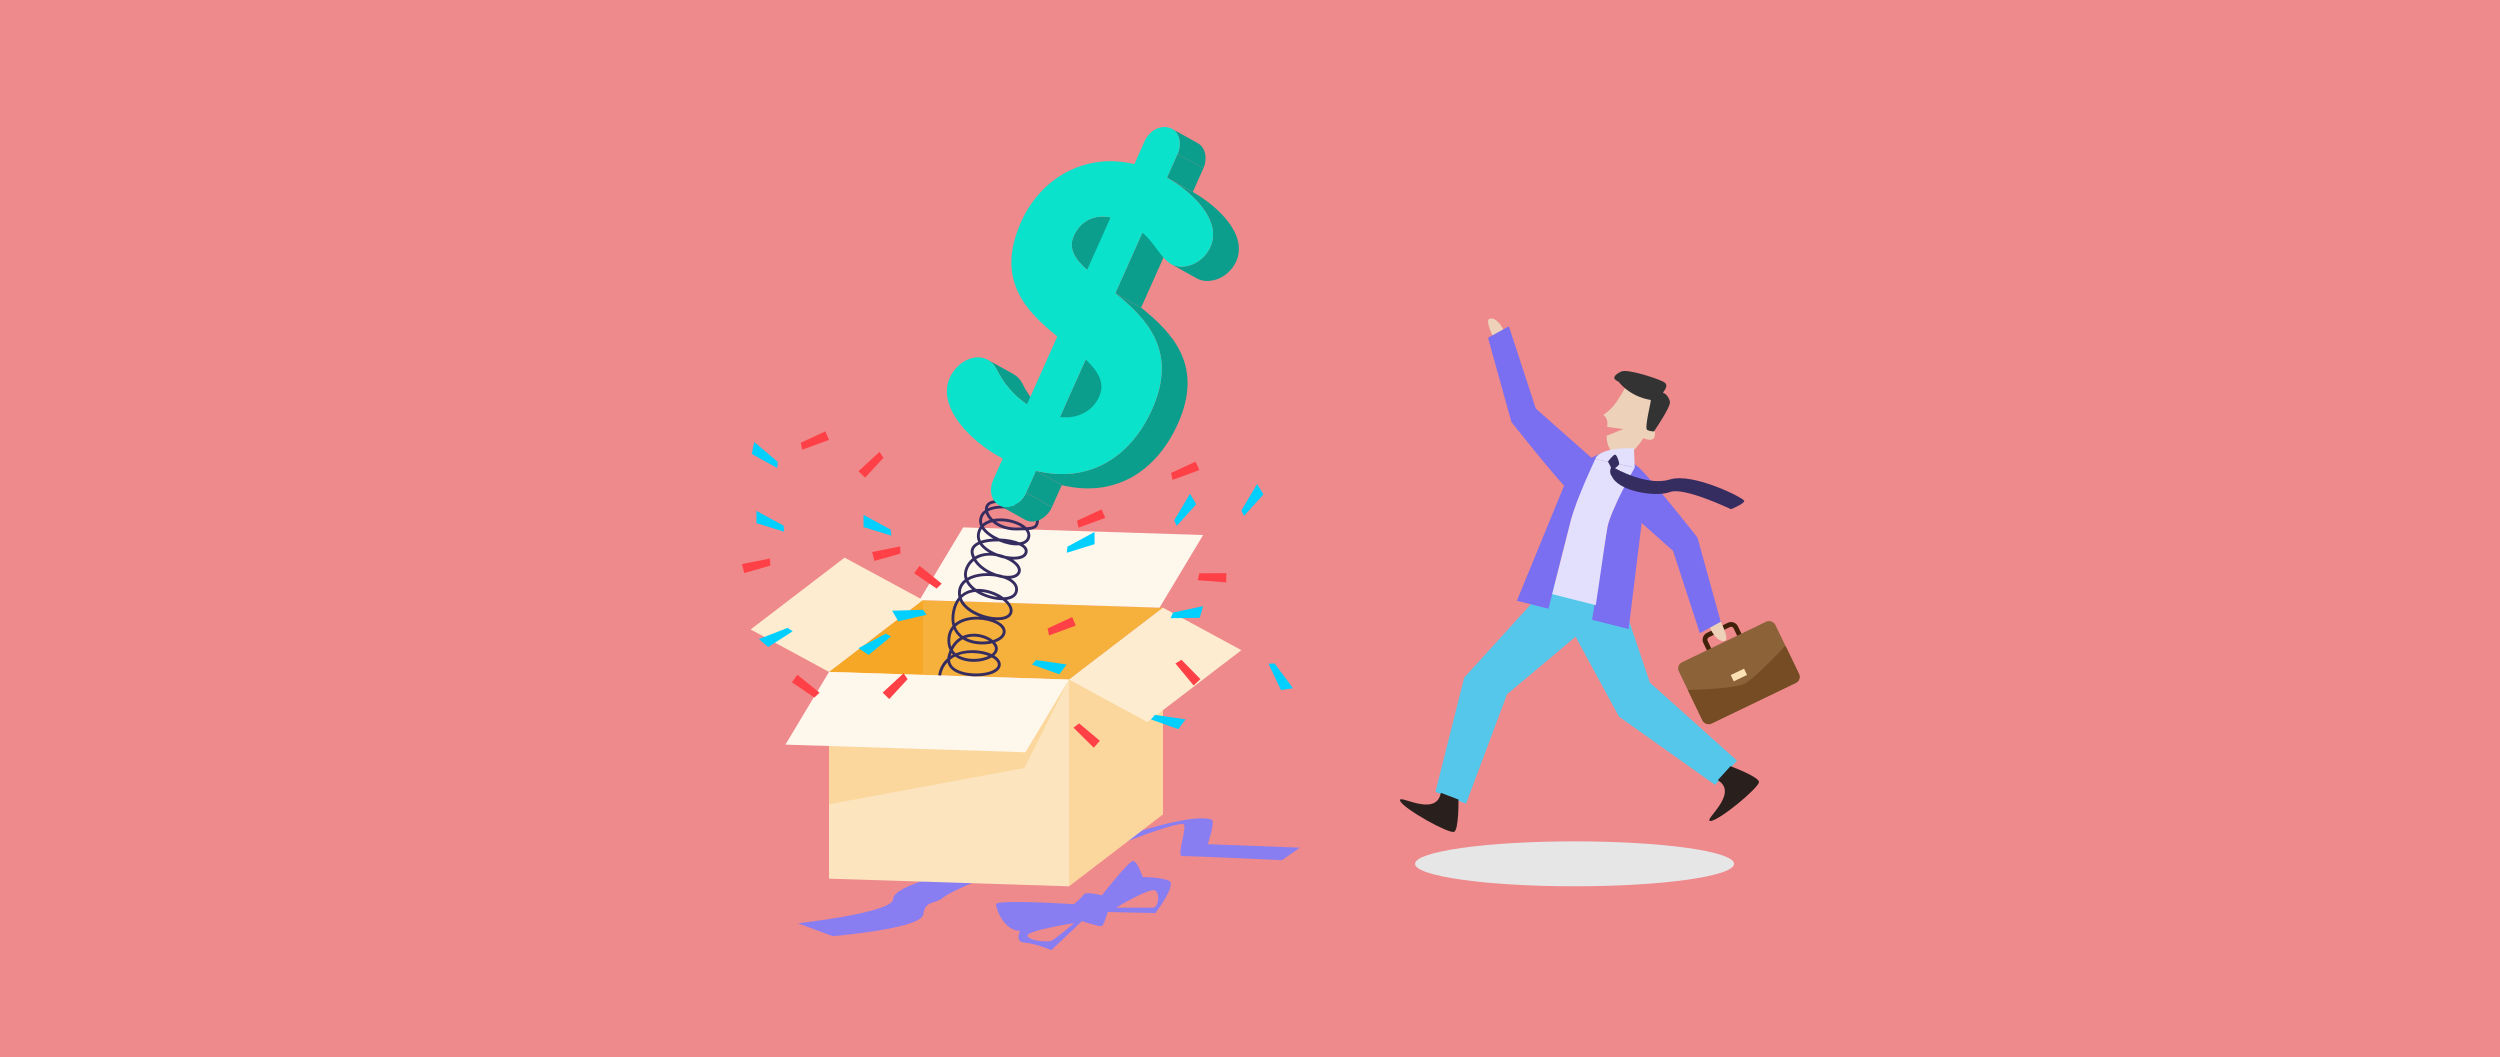 <?xml version="1.0" encoding="UTF-8"?>
<svg xmlns="http://www.w3.org/2000/svg" viewBox="0 0 1112.36 470.31">
  <defs>
    <style>
      .cls-1 {
        fill: #e6e6e6;
        mix-blend-mode: multiply;
      }

      .cls-1, .cls-2, .cls-3, .cls-4, .cls-5, .cls-6, .cls-7, .cls-8, .cls-9, .cls-10, .cls-11, .cls-12, .cls-13, .cls-14, .cls-15, .cls-16, .cls-17, .cls-18, .cls-19, .cls-20, .cls-21, .cls-22, .cls-23, .cls-24 {
        stroke-width: 0px;
      }

      .cls-25 {
        isolation: isolate;
      }

      .cls-2 {
        fill: #754c24;
      }

      .cls-3 {
        fill: #7a6ff0;
      }

      .cls-4 {
        fill: #352c60;
      }

      .cls-5 {
        fill: #29201d;
      }

      .cls-6 {
        fill: #887ef2;
      }

      .cls-7 {
        fill: #55c7ea;
      }

      .cls-8 {
        fill: #0b9e8c;
      }

      .cls-9 {
        fill: #0be2cc;
      }

      .cls-10 {
        fill: #42210b;
      }

      .cls-11 {
        fill: #e2e0fc;
      }

      .cls-12 {
        fill: #8c6239;
      }

      .cls-13 {
        fill: #333;
      }

      .cls-14 {
        fill: #fce5be;
      }

      .cls-15 {
        fill: #fce1b5;
      }

      .cls-16 {
        fill: #fbd79d;
      }

      .cls-17 {
        fill: #fdecd0;
      }

      .cls-18 {
        fill: #fef7ec;
      }

      .cls-19 {
        fill: #f5a725;
      }

      .cls-20 {
        fill: #ff4147;
      }

      .cls-21 {
        fill: #ee898c;
      }

      .cls-22 {
        fill: #edd2b9;
      }

      .cls-23 {
        fill: #f6b03c;
      }

      .cls-24 {
        fill: #00cfff;
      }
    </style>
  </defs>
  <g class="cls-25">
    <g id="Capa_1" data-name="Capa 1">
      <rect class="cls-21" width="1112.36" height="470.31"/>
      <g>
        <g>
          <path class="cls-6" d="m475.65,384.6s50.7-21.18,51.3-17.56-3.47,14.03-.9,13.88,44.34,1.81,44.34,1.81l7.99-5.58-41.02-1.53s3.62-10.53,1.66-10.99-10.04-3.52-53.88,12.72l-9.48,7.25Z"/>
          <path class="cls-6" d="m438.16,390.6s-14.82,5.74-18.65,8.85-7.77.96-8.7,7.41-40.31,9.68-40.31,9.68l-15.48-5.74s42.38-4.66,42.38-10.76,27.25-11.95,27.25-11.95l13.51,2.51Z"/>
          <g>
            <polygon class="cls-14" points="475.65 302.37 475.65 394.36 368.87 390.96 368.87 298.97 453.42 301.66 475.65 302.37"/>
            <polygon class="cls-16" points="517.46 362.37 475.65 394.36 475.65 302.37 517.46 270.39 517.46 362.37"/>
            <polygon class="cls-23" points="517.46 270.39 475.65 302.37 368.87 298.97 410.68 266.99 517.46 270.39"/>
            <polygon class="cls-19" points="410.68 266.99 410.68 300.3 368.87 298.97 410.68 266.99"/>
            <polygon class="cls-17" points="552.35 289.29 510.53 321.27 475.65 302.37 517.46 270.39 552.35 289.29"/>
            <polygon class="cls-17" points="410.68 266.99 368.87 298.97 333.98 280.08 375.79 248.1 410.68 266.99"/>
            <polygon class="cls-18" points="535.33 238.05 515.92 270.39 409.14 266.99 428.55 234.65 535.33 238.05"/>
            <polygon class="cls-16" points="475.65 302.37 455.76 341.72 368.87 357.84 368.87 298.97 453.42 301.66 475.65 302.37"/>
            <polygon class="cls-18" points="475.65 302.37 456.24 334.71 349.46 331.32 368.87 298.97 475.65 302.37"/>
          </g>
          <path class="cls-6" d="m520.16,391.91c-3.59-1.67-11.72-1.67-11.72-1.67,0,0-2.39-7.17-4.3-7.17s-13.87,15.3-13.87,15.3c0,0-7.1-1.91-8.21-.24-1.12,1.67-4.22,4.19-4.22,4.19,0,0-34.69-2.27-34.68,0,.01,2.27,3.84,12.07,10.77,11.83,0,0-2.63,5.02,1.91,5.26s11.95,3.35,11.95,3.35l13.63-12.91s7.89,2.7,8.85,2.19c.96-.51,2.63-6.25,2.63-6.25,0,0,20.9.48,21.09.48s9.75-12.67,6.16-14.35Zm-52.59,26.78c-1.43.4-8.93.24-10.37-2.15-1.42-2.36,20.26-5.73,20.79-5.81-.27.23-9.02,7.57-10.42,7.96Zm45.41-14.82h-16.43s15.11-9.09,17.44-7.65c2.34,1.43,1.38,7.65-1.01,7.65Z"/>
          <path class="cls-4" d="m434.29,300.95c-4.04,0-8.25-.94-10.68-2.99-1.1-.93-1.79-2.04-2.04-3.28-1.63,1.78-2.52,3.8-2.84,5.87l-1.28-.07c.5-3.26,1.98-5.73,4.04-7.52.03-.29.08-.6.15-.9.24-1.03.54-1.95.89-2.79-.84-1.61-1.16-3.53-.9-5.72.23-1.98.97-3.69,2.16-5.08-.49-1.73-.62-3.86-.12-6.48.49-2.53,1.45-4.61,2.8-6.21-.22-.89-.29-1.83-.18-2.82.23-2.08,1.25-3.83,3.01-5.17-.6-1.8-.47-3.68.39-5.56.71-1.56,1.71-2.85,2.97-3.84-.25-.54-.46-1.1-.61-1.69-.5-1.9.11-3.55,1.76-4.77.41-.31.89-.59,1.43-.84-.66-1.45-.77-2.98-.31-4.53.27-.93.7-1.75,1.26-2.44-.44-.96-.61-1.94-.51-2.89.2-1.79,1.08-3.25,2.57-4.31-.17-2.25,1.25-3.84,3.82-4.26,7.51-1.21,16.03,2.81,16.39,2.98l-.55,1.15c-.08-.04-8.53-4.02-15.64-2.87-1.63.26-2.58,1.05-2.74,2.26.11-.05.22-.1.34-.15,5.82-2.44,16.38-.4,20.62,2.93,1.64,1.29,1.85,2.46,1.73,3.21-.39,2.49-1.46,3.34-4.53,3.66.71,1.1.93,2.29.6,3.48-.4,1.41-1.42,2.39-2.95,2.92,1.82,1.23,2.03,2.56,1.88,3.47-.16.93-.78,2.19-2.84,2.86-1.01.33-2.28.47-3.68.44,2.36,1.55,4,3.58,3.38,5.62-.49,1.59-2.04,2.59-4.36,2.83.31.19.6.39.87.6,1.77,1.36,2.57,3.03,2.31,4.84-.26,1.83-1.54,3.13-3.69,3.76-.39.12-.82.21-1.27.27,1.8,1.68,2.81,3.57,2.57,5.29-.37,2.61-3.3,3.99-7.74,3.72,1.03.44,1.94.95,2.66,1.52,1.53,1.21,2.21,2.63,1.97,4.09-.29,1.77-1.86,3.26-4.43,4.21-.05.02-.11.04-.17.06,1.09,1.3,1.44,2.7.96,3.98-.25.68-.71,1.3-1.34,1.86,1.99,1.24,2.95,2.78,2.85,4.2-.11,1.56-1.32,2.88-3.5,3.8-1.99.84-4.69,1.28-7.48,1.28Zm-11.56-7.37c0,1.31.57,2.45,1.7,3.41,3.66,3.09,12.32,3.41,16.84,1.5,1.19-.5,2.63-1.38,2.72-2.71.08-1.16-.97-2.34-2.72-3.27-2.93,1.78-7.77,2.52-12.01,1.5-1.68-.4-3.11-1.04-4.27-1.89-.84.42-1.6.92-2.26,1.46Zm3.67-2.07c1.07.65,2.22,1.03,3.16,1.25,3.47.83,7.58.35,10.27-.92-1.37-.53-2.99-.93-4.74-1.13-3.51-.39-6.38-.04-8.69.79Zm-3.01-.92c-.14.39-.27.81-.38,1.25.32-.2.65-.39.99-.57-.22-.21-.42-.44-.61-.67Zm9.25-1.29c.87,0,1.73.05,2.59.15,2.44.27,4.44.84,5.99,1.57.65-.49,1.12-1.05,1.34-1.66.41-1.11-.25-2.17-.87-2.86-.08-.09-.17-.18-.26-.27-3.98.98-9.25.65-13.11-1.78-1.59.85-3.21,2.3-4.37,4.76.37.57.81,1.06,1.29,1.47,2.27-.94,4.82-1.37,7.39-1.37Zm-8.34-9.4c-.7,1-1.23,2.24-1.41,3.8-.19,1.62-.03,2.96.36,4.07,1.11-1.98,2.51-3.29,3.93-4.15-.07-.06-.14-.11-.2-.17-.97-.83-1.97-1.98-2.68-3.55Zm5.49,3.9c3.08,1.6,7.05,1.96,10.33,1.39-2.43-1.55-6.2-2.48-9.62-1.6-.23.06-.47.13-.71.21Zm3.52-1.83c3.29,0,6.47,1.21,8.46,2.84.26-.08.51-.16.76-.25,2.09-.77,3.41-1.94,3.61-3.22.2-1.25-.71-2.26-1.51-2.89-3.28-2.6-10.94-3.86-16.28-1.65-1.02.42-2.16,1.06-3.14,2.02.52,1.42,1.39,2.64,2.59,3.66.2.17.41.33.62.49.6-.27,1.2-.46,1.76-.61,1.03-.26,2.08-.38,3.12-.38Zm-6.35-14.78c-.9,1.26-1.62,2.91-2.04,5.05-.37,1.92-.4,3.65-.09,5.2.86-.73,1.87-1.34,3.04-1.82,2.46-1.01,5.29-1.36,8.02-1.21-3.84-1.45-7.45-3.9-8.94-7.22Zm.94-1.12c1.69,4.79,8.59,7.82,13.68,8.46,3.31.42,7.31.01,7.67-2.51.22-1.56-1.05-3.4-3.13-4.98-.04,0-.08,0-.12,0-3.74,0-8.46-1.31-12.01-3.68-2.03.19-4.29.89-6.09,2.7Zm7.3-4.05c.93,0,1.9.08,2.91.25,3.2.54,6.2,1.85,8.46,3.5.84-.04,1.61-.16,2.29-.36,1.66-.49,2.6-1.4,2.79-2.72.19-1.35-.42-2.58-1.82-3.65-.92-.71-2.11-1.29-3.46-1.73-.99-.15-2.03-.4-3.09-.74-3.75-.6-7.98-.31-11.03.99-.44.19-.9.42-1.36.7.3.6.7,1.19,1.2,1.77.64.74,1.39,1.41,2.23,2.01.29-.02.59-.03.89-.03Zm1.23,1.33c2.39,1.25,5.11,2.05,7.58,2.33-1.82-1-3.95-1.78-6.12-2.15-.42-.07-.92-.14-1.47-.18Zm-6.6-4.34c-1.13.94-2.07,2.26-2.26,4.09-.06.54-.05,1.06,0,1.56,1.37-1.2,3.05-2.01,4.97-2.39-.52-.44-1-.91-1.43-1.4-.52-.6-.95-1.22-1.29-1.86Zm3.48-9.45c-1.08.9-1.91,2-2.46,3.2-.67,1.47-.82,2.91-.44,4.3.41-.24.85-.46,1.32-.66,2.22-.95,4.96-1.4,7.73-1.4.01,0,.03,0,.04,0-2.49-1.33-4.76-3.15-6.2-5.44Zm13.36,6.51c.59.09,1.16.13,1.69.15,1.17.02,3.93-.13,4.49-1.98.53-1.74-1.92-4.15-5.74-5.66-1.31-.26-2.64-.64-3.93-1.13-3.64-.65-6.64,0-8.84,1.37,1.91,3.07,5.61,5.34,9.18,6.52,1.09.18,2.15.43,3.13.75Zm.82-8.72c2.51.49,4.88.51,6.49-.02,1.17-.38,1.83-1.01,1.98-1.86.14-.84-.4-1.63-1.6-2.37-.28-.17-.59-.34-.93-.49-1.24.12-2.67.03-4.26-.28-1.55-.3-3.14-.8-4.66-1.43-2.67-.07-5.34.19-7.43.85.29.4.63.79,1.03,1.17,1.47,1.43,3.5,2.57,5.65,3.39,1.19.22,2.38.55,3.54.99.06.02.12.05.19.07Zm-11.63-5.15c-.48.22-.92.47-1.29.74-1.23.92-1.65,2.04-1.29,3.43.11.44.27.86.45,1.27,1.12-.67,2.4-1.15,3.82-1.42.81-.15,1.67-.24,2.56-.25-1.07-.63-2.05-1.34-2.88-2.15-.54-.52-1-1.07-1.37-1.62Zm8.88-2.6c3.38.11,6.6.73,8.88,1.7,1.56-.19,3.01-.81,3.44-2.35.31-1.09-.06-2.12-.84-3.03-1.11.06-2.41.08-3.95.09-4.71.05-8.38-1.56-10.8-3.66-1.47.38-2.77,1.02-3.74,1.95.63,1.01,1.61,2.02,2.92,2.99,1.19.88,2.6,1.67,4.09,2.31Zm-7.86-4.28c-.31.47-.56,1-.73,1.59-.37,1.27-.28,2.51.27,3.71,1.54-.53,3.42-.86,5.52-.98-.73-.41-1.42-.85-2.05-1.32-1.29-.95-2.3-1.96-3.01-2.99Zm6.26-3.28c2.22,1.59,5.35,2.74,9.11,2.7.96-.01,1.81-.03,2.56-.05-1.21-.84-2.78-1.52-4.39-1.99-2.39-.69-4.96-.94-7.28-.66Zm1.97-1.38c1.88,0,3.82.28,5.66.81,2.57.74,4.6,1.84,5.92,3.13,3.75-.24,3.99-.88,4.27-2.65.12-.75-.62-1.5-1.26-2.01-3.57-2.8-13.66-5.15-19.34-2.76-.25.11-.49.22-.72.35.29,1.12,1.06,2.34,2.21,3.44,1.04-.21,2.14-.31,3.26-.31Zm-6.57-2.38c-.93.8-1.46,1.83-1.6,3.07-.06.57,0,1.16.21,1.75.92-.78,2.04-1.37,3.28-1.76-.9-1-1.54-2.05-1.89-3.06Z"/>
          <g class="cls-25">
            <path class="cls-8" d="m494.13,96.73l11.49,6.39c-7.46-1.52-13.46,1.78-16.37,8.28-2.48,5.55.48,10.27,5.94,15.05l-11.49-6.39c-5.46-4.78-8.42-9.51-5.94-15.05,2.91-6.5,8.91-9.8,16.37-8.28Z"/>
            <path class="cls-8" d="m439.53,160.12l11.49,6.39c1.6.89,2.87,2.24,3.82,4.06,3.06,6.11,7.48,11.61,13.59,15.75l-11.49-6.39c-6.11-4.14-10.53-9.64-13.59-15.75-.95-1.81-2.22-3.17-3.82-4.06Z"/>
            <path class="cls-8" d="m456.13,209.59l-11.49-6.39c.51.29,1.03.56,1.54.83l11.49,6.39c-.51-.26-1.03-.54-1.54-.83Z"/>
            <path class="cls-8" d="m521.5,57.33l11.49,6.39c3.3,1.84,4.43,6.72,2.43,11.18l-11.49-6.39c2-4.46.87-9.34-2.43-11.18Z"/>
            <polygon class="cls-8" points="523.94 68.51 535.43 74.9 530.73 85.42 519.24 79.03 523.94 68.51"/>
            <polygon class="cls-8" points="508.3 103.51 519.79 109.9 507.73 136.87 496.24 130.48 508.3 103.51"/>
            <polygon class="cls-8" points="483.08 159.93 494.57 166.32 483.11 191.95 471.62 185.56 483.08 159.93"/>
            <polygon class="cls-8" points="460.94 209.46 472.43 215.86 468.07 225.61 456.58 219.22 460.94 209.46"/>
            <path class="cls-8" d="m456.12,231.26l-11.49-6.39c.29.16.59.3.91.42,3.86,1.48,8.9-1.29,11.04-6.07l11.49,6.39c-2.14,4.78-7.18,7.55-11.04,6.07-.32-.12-.62-.26-.91-.42Z"/>
            <path class="cls-8" d="m532.66,123.95l-11.49-6.39c.3.17.61.31.93.43,5.41,2.07,13.28-.95,16.52-8.22.94-2.1,1.26-4.44,1.1-6.52-.8-9.94-11.97-19.38-20.48-24.22l11.49,6.39c8.52,4.83,19.68,14.27,20.48,24.22.16,2.08-.17,4.42-1.1,6.52-3.25,7.27-11.12,10.3-16.52,8.22-.32-.12-.62-.27-.93-.43Z"/>
            <path class="cls-8" d="m496.24,130.48l11.49,6.39c13.69,11.08,28.03,25.55,16.41,51.56-9.49,21.23-27.88,33.22-51.71,27.43l-11.49-6.39c23.83,5.79,42.22-6.2,51.71-27.43,11.63-26.01-2.72-40.48-16.41-51.56Z"/>
            <path class="cls-9" d="m496.24,130.48c13.69,11.08,28.03,25.55,16.41,51.56-9.49,21.23-27.88,33.22-51.71,27.43l-4.36,9.75c-2.14,4.78-7.18,7.55-11.04,6.07-4.33-1.66-5.77-6.92-3.64-11.7l4.27-9.56c-11.76-6.08-24.25-17.82-24.85-29.03-.07-2.27.16-4.42,1.19-6.72,3.16-7.08,10.43-10.78,15.84-8.71,2.16.83,3.83,2.37,5,4.61,3.06,6.11,7.48,11.61,13.59,15.75l13.51-30.22c-13.69-11.08-27.74-24.99-16.12-51,8.63-19.32,28.35-31.02,50.4-25.69l4.53-10.14c2.14-4.78,7.18-7.55,11.5-5.89,3.86,1.48,5.31,6.74,3.17,11.53l-4.7,10.52c8.52,4.83,19.68,14.27,20.48,24.22.16,2.08-.17,4.42-1.1,6.52-3.25,7.27-11.12,10.3-16.52,8.22-.93-.36-1.77-.9-2.68-1.7-3.8-3.25-6.93-9.6-11.12-12.78l-12.05,26.97Zm-24.62,55.08c8.42,1,14.77-3.07,17.42-9,2.82-6.31-.52-11.4-5.96-16.63l-11.45,25.63m12.08-65.49l10.43-23.33c-7.46-1.52-13.46,1.78-16.37,8.28-2.48,5.55.48,10.27,5.94,15.05"/>
          </g>
          <polygon class="cls-20" points="416.72 261.86 419.03 259.71 409.14 251.73 406.76 255.09 416.72 261.86"/>
          <polygon class="cls-20" points="466.12 279.63 466.78 282.72 478.7 278.34 477.05 274.57 466.12 279.63"/>
          <polygon class="cls-20" points="521.04 210.45 521.7 213.54 533.63 209.16 531.97 205.39 521.04 210.45"/>
          <polygon class="cls-20" points="479.21 231.71 479.87 234.8 491.8 230.42 490.14 226.65 479.21 231.71"/>
          <polygon class="cls-20" points="525.68 293.56 522.99 295.21 531.1 304.99 534.11 302.17 525.68 293.56"/>
          <polygon class="cls-20" points="533.62 255.08 532.93 258.16 545.6 259.14 545.67 255.03 533.62 255.08"/>
          <polygon class="cls-20" points="480.14 321.85 477.63 323.76 486.66 332.7 489.37 329.6 480.14 321.85"/>
          <polygon class="cls-20" points="356.28 197.01 356.94 200.1 368.87 195.72 367.22 191.95 356.28 197.01"/>
          <polygon class="cls-20" points="362.34 310.37 364.66 308.21 354.77 300.23 352.38 303.59 362.34 310.37"/>
          <polygon class="cls-20" points="400.67 246.28 400.5 243.13 388.04 245.6 389.08 249.58 400.67 246.28"/>
          <polygon class="cls-20" points="342.75 251.66 342.58 248.5 330.11 250.98 331.16 254.96 342.75 251.66"/>
          <polygon class="cls-20" points="403.84 302.17 402.05 299.57 392.71 308.18 395.67 311.03 403.84 302.17"/>
          <polygon class="cls-20" points="393.1 203.68 391.31 201.08 381.97 209.68 384.93 212.53 393.1 203.68"/>
          <polygon class="cls-24" points="412.26 273.53 410.68 271.34 396.96 271.74 399.67 276.44 412.26 273.53"/>
          <polygon class="cls-24" points="396.57 238.34 396.3 235.65 384.24 229.1 384.22 234.52 396.57 238.34"/>
          <polygon class="cls-24" points="474.67 245.95 474.93 243.26 487 236.71 487.02 242.13 474.67 245.95"/>
          <polygon class="cls-24" points="459.18 295.68 461 293.68 474.58 295.66 471.35 300.01 459.18 295.68"/>
          <polygon class="cls-24" points="512.08 320.09 513.91 318.1 527.49 320.08 524.26 324.43 512.08 320.09"/>
          <polygon class="cls-24" points="520.88 275.06 521.9 272.55 535.33 269.71 533.81 274.91 520.88 275.06"/>
          <polygon class="cls-24" points="523.6 233.96 522.45 231.52 529.47 219.72 532.26 224.37 523.6 233.96"/>
          <polygon class="cls-24" points="553.49 229.57 552.35 227.13 559.36 215.33 562.16 219.98 553.49 229.57"/>
          <polygon class="cls-24" points="564.43 295.34 567.13 295.22 575.32 306.23 569.95 307.02 564.43 295.34"/>
          <polygon class="cls-24" points="348.92 236.58 348.66 233.89 336.59 227.34 336.57 232.77 348.92 236.58"/>
          <polygon class="cls-24" points="352.68 280.9 350.45 279.37 337.66 284.35 341.79 287.87 352.68 280.9"/>
          <polygon class="cls-24" points="345.8 208.22 346.09 205.54 335.6 196.68 334.48 201.99 345.8 208.22"/>
          <polygon class="cls-24" points="396.47 283.19 394.08 281.93 381.97 288.4 386.48 291.4 396.47 283.19"/>
        </g>
        <g>
          <g>
            <path class="cls-10" d="m774.79,289.57l-9.31,4.49c-1.67.81-3.69.1-4.49-1.57l-3.09-6.4c-.81-1.67-.1-3.69,1.57-4.49l9.31-4.49c1.67-.81,3.69-.1,4.49,1.57l3.09,6.4c.81,1.67.1,3.69-1.57,4.49Zm-14.4-6.07c-.62.3-.88,1.04-.58,1.66l3.09,6.4c.3.62,1.04.88,1.66.58l9.31-4.49c.62-.3.88-1.04.58-1.66l-3.09-6.4c-.3-.62-1.04-.88-1.66-.58l-9.31,4.49Z"/>
            <rect class="cls-12" x="749.87" y="284.08" width="47.66" height="30.28" rx="2.99" ry="2.99" transform="translate(-53.19 365.47) rotate(-25.72)"/>
            <path class="cls-2" d="m794.41,287.3l6.03,12.52c.72,1.49.09,3.28-1.4,4l-37.54,18.09c-1.49.72-3.28.09-4-1.4l-6.51-13.51c4.59-.12,20.92-.68,25.14-2.71,3.99-1.92,14.45-12.89,18.27-16.98Z"/>
            <rect class="cls-15" x="770.42" y="298.73" width="6.57" height="3.11" transform="translate(-53.66 365.57) rotate(-25.72)"/>
          </g>
          <path class="cls-22" d="m765.27,275.81s4.26,8.17,2.37,9.2c-1.89,1.03-5.54-1.3-7.72-8.05-.16.07,5.35-1.15,5.35-1.15Z"/>
          <path class="cls-3" d="m717.41,213.33s5.79-11.38,12.38-4.77c6.59,6.61,25.48,30.6,25.48,30.6l10.36,37.49-9.28,5.08-11.94-36.63-28.24-25.05,1.24-6.73Z"/>
          <path class="cls-22" d="m664.95,151.14s-4.27-8.17-2.38-9.2c1.89-1.03,5.54,1.3,7.73,8.04.16-.07-5.35,1.16-5.35,1.16Z"/>
          <path class="cls-3" d="m710.4,213.55s-5.77,11.39-12.37,4.79c-6.6-6.6-25.53-30.57-25.53-30.57l-10.41-37.48,9.27-5.1,11.99,36.61,28.28,25.01-1.23,6.73Z"/>
          <polygon class="cls-7" points="687.65 258.66 720.36 318.86 763.09 349.22 772.87 338.43 734.13 303.74 720.13 262.35 687.65 258.66"/>
          <path class="cls-5" d="m769.96,340.9s12.31,4.6,12.69,6.95c.38,2.35-17.83,17.44-21.58,17.44s13.13-12.12,3.25-18.16"/>
          <polygon class="cls-7" points="690.41 258.66 651.47 301.54 638.69 352.37 652.3 357.57 670.56 308.88 704.04 280.81 690.41 258.66"/>
          <path class="cls-5" d="m648.94,355.75s.18,13.14-1.87,14.35c-2.05,1.21-22.72-10.28-24.08-13.78s16.06,7.83,18.1-3.57"/>
          <path class="cls-3" d="m724.63,279.9l-16.26-4.12c1.41-8.6,5.71-34.83,6.82-41.12,1.33-7.56,12.2-26.65,12.2-26.65l-17.57-3.74s-8.4,17.52-11.06,28.03l-9.77,38.56-14.06-3.56,24.48-59.68,14.3-6.56,10.63.57,8.32,13.09-8.02,65.18Z"/>
          <path class="cls-22" d="m722.33,190.92l-7.24-1c.03-.23.05-.45.08-.65.41-3.53-1.83-4.64-1.83-4.64,0,0,1.99-1.15,4.36-3.8,2.36-2.65,5.28-8.09,5.28-8.09l12.93,3.85s-3.11,13.45-2.2,14.05c.9.6,3.51.02,2.43,3.73-.75,2.58-4.96.61-4.96.61,0,0-5.95,10.22-11.65,7.67-3.74-1.68-4.62-5.41-4.66-8.77l7.47-2.96Z"/>
          <path class="cls-11" d="m727.02,199.47l.36,8.54-17.56-3.74s.66-5.27,17.2-4.81Z"/>
          <path class="cls-13" d="m720.21,169.85s4.61,6.54,14.31,8.12c.29.14-2.92,12.48-1.67,13.26,1.25.78,3.06.75,3.06.75,0,0,7.74-11.25,7.12-13.34s-1.88-3.6-2.9-3.73c-1.02-.13,3.58-3.33-.23-5.16-3.81-1.83-16.01-5.7-18.61-4.42s-4.68,2.98-1.09,4.52Z"/>
          <path class="cls-11" d="m715.19,234.66c-1.1,6.29-3.76,26-5.17,34.61l-19.39-4.91,8.12-32.05c2.66-10.51,11.06-28.03,11.06-28.03l17.57,3.74s-10.87,19.09-12.2,26.65Z"/>
          <path class="cls-4" d="m715.46,205.38s2.3-3.09,3.14-3.09,1.86,3.35,1.86,4.06-1.86,1.97-1.86,1.97c0,0,14.21,8.21,24.46,5.02s33.04,8.29,33.04,9.56-5.9,3.67-5.9,3.67c0,0-20.98-10.04-27.14-7.65s-22.95-.17-25.9-7.06c0,0-1.38-1.47-.35-3.86l-1.35-2.63Z"/>
        </g>
        <ellipse class="cls-1" cx="700.6" cy="384.35" rx="70.98" ry="10"/>
      </g>
    </g>
  </g>
</svg>